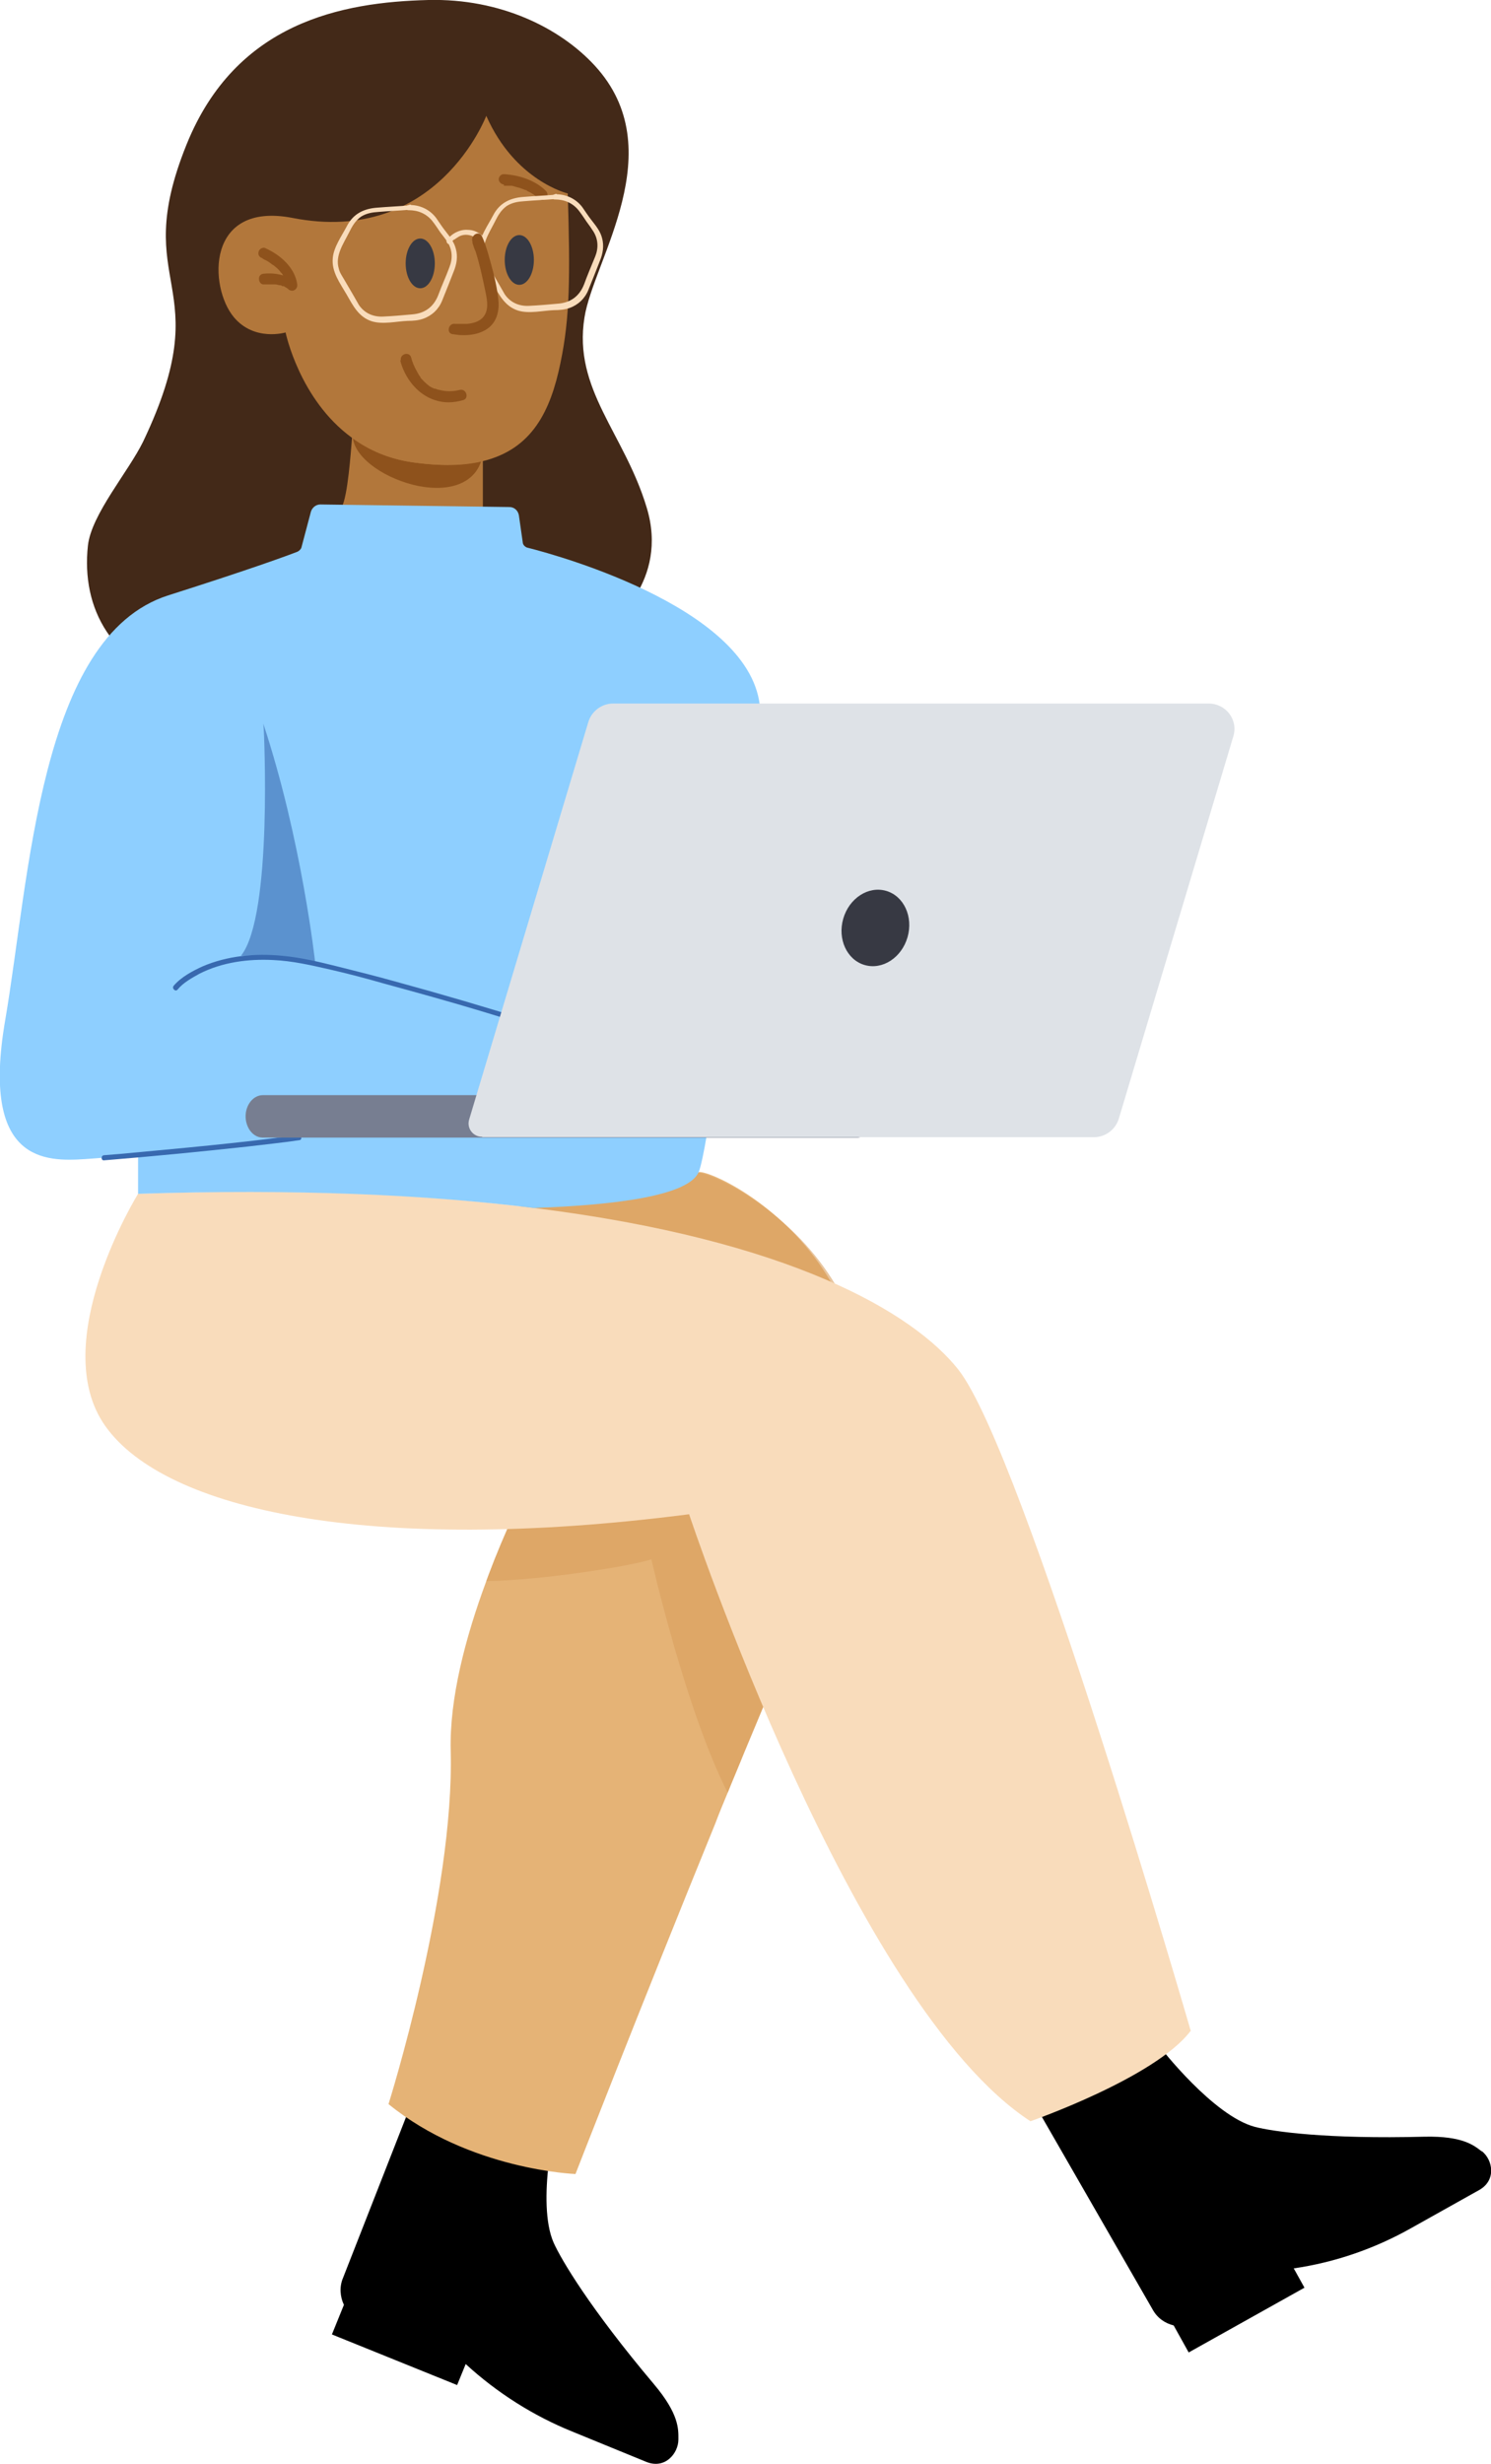<?xml version="1.0" encoding="UTF-8"?>
<svg xmlns="http://www.w3.org/2000/svg" id="etudiante_assise" data-name="etudiante assise" version="1.1" viewBox="0 0 347.7 574.4">
  <defs>
    <style>
      .cls-1 {
        fill: #3869af;
      }

      .cls-1, .cls-2, .cls-3, .cls-4, .cls-5, .cls-6, .cls-7, .cls-8, .cls-9, .cls-10, .cls-11, .cls-12 {
        stroke-width: 0px;
      }

      .cls-2 {
        fill: #d89e5d;
      }

      .cls-3 {
        fill: #b2773b;
      }

      .cls-4 {
        fill: #8ecfff;
      }

      .cls-5 {
        fill: #f9dcbb;
      }

      .cls-6 {
        fill: #373943;
      }

      .cls-7 {
        fill: #e5b376;
      }

      .cls-8 {
        fill: #000;
      }

      .cls-13 {
        opacity: .6;
      }

      .cls-9 {
        fill: #432918;
      }

      .cls-10 {
        fill: #8e521c;
      }

      .cls-11 {
        fill: #777e91;
      }

      .cls-12 {
        fill: #dee2e7;
      }
    </style>
  </defs>
  <g id="_étudiante" data-name=" étudiante">
    <g id="jambes">
      <g id="jambe_gauche" data-name="jambe gauche">
        <path class="cls-8" d="M158.2,568.7c0,3.2-3.1,7-7.5,5.2l-17.1-7c-9.2-3.7-17.7-9.1-25-15.8h0l-2,4.9-29.2-11.8,2.8-6.9c-.9-1.9-1.1-4.2-.2-6.3l19.4-49.5s14.3,5.3,30.4,12c0,0-4.8,19.9-.7,29.3,1.8,4,8.4,15.2,23.4,33,5.9,7,5.7,10.5,5.7,12.8h0Z"></path>
        <path class="cls-7" d="M194.1,360c-.3.7-.6,1.5-1,2.3-.1.2-.2.5-.3.8-6.3,14.4-12.9,30.2-19.4,45.8-1.2,3-2.5,6-3.7,9-1,2.4-2,4.8-2.9,7.2-17.7,43.4-32.6,81.7-32.6,81.7,0,0-24.7-.9-43.6-16.3,0,0,15.4-48.9,14.5-82.4-.3-12.1,3.4-26.3,8.3-39.5.6-1.7,1.3-3.4,1.9-5,8-20,17.9-36.6,18.8-38.1,0,0,0-.1,0-.1l-63.4-34.8,92-17.2c.7-2.6,58.8,22.7,31.3,86.8h0Z"></path>
        <g class="cls-13">
          <path class="cls-2" d="M194.1,360c-.3.7-.6,1.5-1,2.3-.1.2-.2.5-.3.8-6.3,14.4-12.9,30.2-19.4,45.8-1.2,3-2.5,6-3.7,9-9.8-19.2-17.8-54.4-17.8-54.4-4.5,1.5-24.6,4.8-38.5,5.1.6-1.7,1.3-3.4,1.9-5,8-20,17.9-36.6,18.8-38.1,0,0,0-.1,0-.1l-63.4-34.8,92-17.2c4.8-.3,60.4,26.2,31.3,86.8h0Z"></path>
        </g>
      </g>
      <g id="jambe_droite" data-name="jambe droite">
        <path class="cls-8" d="M345.6,501.5c2.5,2,3.4,6.7-.6,9l-15.9,8.9c-8.5,4.8-17.8,8-27.4,9.4h0l2.5,4.5-27,15.1-3.5-6.3c-2-.5-3.8-1.7-4.9-3.7l-26-45.2s12.8-7.7,27.8-15.9c0,0,12.3,15.9,22,18.5,4.2,1.1,16.8,2.9,39.6,2.3,9-.2,11.6,2.1,13.3,3.4h0Z"></path>
        <path class="cls-5" d="M277.6,473.5c-8.3,10.9-37.3,21-37.3,21-41.6-27.1-79.6-141.5-79.6-141.5-74.6,9.6-122.2-1-136.1-20.5-13.9-19.5,7.6-54.2,7.6-54.2,36.8-1.3,67.2.1,92.3,3.3,59.7,7.4,88.5,24.4,99,37.7,15.2,19.3,54.2,154.2,54.2,154.2h0Z"></path>
      </g>
    </g>
    <g id="visage">
      <g id="cheveux">
        <path class="cls-9" d="M142.1,145.8s14-10.2,8.7-27.5c-5.2-17.3-17.2-27.5-14.5-44.3,2.1-13.4,20.5-39,2.4-58.7C130.6,6.5,116.7-.4,99.9,0c-20.2.5-44.9,5.2-56.4,33.7-13.6,33.7,7.8,31.6-10.1,69.2-3.4,7-12.1,17-12.9,24.3-3.1,29,27.1,53.7,121.4,18.5h0Z"></path>
      </g>
      <path class="cls-3" d="M112.6,107.4v11.3c-20.4,4.4-32.9-.5-32.9-.5,1.4-2.6,2.1-12.6,2.4-16.3.1,0,.2.2.3.2,3.8,2.7,8.4,4.8,14.1,5.6,6.4.9,11.6.7,15.9-.3.1,0,.2,0,.3,0h0Z"></path>
      <path class="cls-10" d="M112.2,107.5c-1.5,4.8-6.8,7.3-14.6,5.8-7.4-1.5-14.6-6.2-15.3-11.1,3.8,2.7,8.4,4.8,14.1,5.6,6.4.9,11.6.7,15.9-.3h0Z"></path>
      <path class="cls-3" d="M130.7,84.6c-2.3,11.2-6.6,20.1-18.1,22.9-4.3,1.1-9.6,1.2-16.2.3-5.8-.8-10.5-2.9-14.4-5.8-12.2-8.9-15.4-24.5-15.4-24.5,0,0-7.3,2.2-12.1-3.6-5.8-7-6.5-27,13.7-23.1,33.7,6.6,45.2-23.8,45.2-23.8,6.7,15.2,19,18.1,19,18.1.6,19.4.5,29-1.7,39.5h0Z"></path>
      <g>
        <path class="cls-10" d="M93.3,83.9c1,4.1,4,8.1,8.2,9.4,2.1.7,4.3.6,6.4,0,1.6-.3.9-2.8-.7-2.4s-3.2.4-4.7,0c-.3,0-.7-.2-1-.3,0,0-.2,0,0,0,0,0-.2,0-.2,0-.2,0-.3-.2-.5-.2-.3-.2-.6-.3-.8-.5s-.3-.2-.6-.5c-.5-.4-.9-.9-1.3-1.3-.2-.2,0,0,0-.1,0-.1-.2-.2-.2-.3-.2-.2-.3-.5-.5-.8-.2-.4-.5-.9-.7-1.3,0-.1-.3-.7-.2-.4,0-.2-.2-.4-.2-.6-.2-.4-.3-.8-.4-1.2-.4-1.6-2.8-.9-2.4.7h0Z"></path>
        <path class="cls-10" d="M117.5,43.3c.3,0,.6,0,.9,0,.1,0,.3,0,0,0,0,0,.2,0,.2,0,.2,0,.4,0,.6,0,.4,0,.8.2,1.2.3.4.1.9.2,1.3.4.2,0,.5.2.8.3s-.1,0,.1,0c.1,0,.2,0,.3.2,1.1.5,1.9,1,2.6,1.8.5.5,1.3.5,1.8,0s.5-1.3,0-1.8c-2.5-2.5-6.3-3.7-9.8-3.9-.7,0-1.2.6-1.2,1.2s.6,1.2,1.2,1.2h0Z"></path>
        <path class="cls-10" d="M61.3,60.3c-.2,0-.4-.2-.1,0,.1,0,.3.1.4.2.5.2,1,.5,1.4.8.3.2.6.5.9.6,0,0-.2-.2,0,0,0,0,0,0,0,0,0,0,.1.1.2.2.2.1.3.3.5.4.3.3.6.6.8.9,0,0,.1.2.2.2,0,0,0,0,.1.1,0,0-.1-.2,0,0,.1.2.3.4.4.6s.2.4.4.6c0,.1.1.2.2.4,0,0,0,.2,0,0,0-.2,0,0,0,.1.2.5.3,1,.4,1.6l2.1-1.2c-.6-.6-1.3-.9-2-1.2-1.8-.7-3.7-1-5.6-.8-.7,0-1.3.5-1.2,1.3,0,.6.5,1.3,1.2,1.2.5,0,1.1,0,1.6,0,.2,0,.5,0,.7,0,0,0,.4,0,0,0,0,0,.2,0,.3,0,.4,0,.7.2,1.1.2.2,0,.3,0,.5.2,0,0,.1,0,.2,0,0,0,.3.1.1,0-.2,0,.2,0,.2.1.1,0,.2.1.3.2.2,0,.3.2.5.3,0,0,.1,0,.2.1-.4-.2-.2-.2-.1,0,0,0,0,0,0,0,.4.4,1.1.5,1.5.2.5-.3.7-.8.6-1.4-.5-3.5-3.4-6.3-6.5-7.9-.3-.2-.7-.3-1-.5-.6-.2-1.4.3-1.5.9-.2.7.2,1.3.9,1.5h0Z"></path>
      </g>
      <g>
        <path class="cls-5" d="M95.3,47.9c-2.4.2-4.8.3-7.2.5-3.2.2-5.7,1.4-7.2,4.3-1.2,2.3-3.1,4.9-3.3,7.5-.3,3.2,1.7,5.8,3.2,8.4s2.8,5.3,5.9,6.3c2.6.8,5.8,0,8.4-.1,1.2,0,2.5-.1,3.6-.5,2-.7,3.6-2.2,4.4-4.2.9-2.2,1.8-4.5,2.7-6.8.7-1.7,1-3.5.5-5.3-.4-1.6-1.4-2.8-2.4-4.1-.8-1-1.5-2.1-2.2-3.1-1.5-2-3.9-3.1-6.4-3-.8,0-.8,1.3,0,1.2,2.2,0,4.1.8,5.5,2.5.7.9,1.3,1.8,1.9,2.7.6.8,1.2,1.5,1.7,2.3,1.1,1.8,1.2,3.8.4,5.8-.8,2.2-1.8,4.3-2.6,6.5-1.1,2.8-3.2,4.3-6.2,4.5-2.2.2-4.4.4-6.7.5s-4.3-.8-5.6-2.7c-.4-.7-.8-1.4-1.2-2.1l-2.1-3.6c-.5-.9-1.2-1.8-1.4-2.8-.9-3,1.1-5.8,2.4-8.4.7-1.4,1.4-2.7,2.8-3.7,1.3-.8,2.6-1,4.1-1.1,2.4-.2,4.8-.3,7.2-.5.8,0,.8-1.3,0-1.2h0Z"></path>
        <path class="cls-5" d="M129.4,45.4c-2.4.2-4.8.3-7.2.5-3.2.2-5.7,1.4-7.2,4.3-1.2,2.3-3.1,4.9-3.3,7.5-.3,3.2,1.7,5.8,3.2,8.4s2.8,5.3,5.9,6.3c2.6.8,5.8,0,8.4-.1,1.2,0,2.5-.1,3.6-.5,2-.7,3.6-2.2,4.4-4.2.9-2.2,1.8-4.5,2.7-6.8.7-1.7,1-3.5.5-5.3-.4-1.6-1.4-2.8-2.4-4.1-.8-1-1.5-2.1-2.2-3.1-1.5-2-3.9-3.1-6.4-3-.8,0-.8,1.3,0,1.2,2.2,0,4.1.8,5.5,2.5.7.9,1.3,1.8,1.9,2.7.6.8,1.1,1.5,1.6,2.3,1.1,1.8,1.2,3.8.4,5.8-.9,2.2-1.8,4.3-2.6,6.5-1.1,2.8-3.2,4.3-6.2,4.5-2.2.2-4.4.4-6.7.5s-4.3-.8-5.6-2.7c-.4-.7-.8-1.4-1.2-2.1l-2.1-3.6c-.5-.9-1.2-1.8-1.4-2.8-.9-3,1.1-5.8,2.4-8.4.7-1.4,1.4-2.7,2.8-3.7,1.3-.8,2.6-1,4.1-1.1,2.4-.2,4.8-.3,7.2-.5.8,0,.8-1.3,0-1.2h0Z"></path>
        <path class="cls-5" d="M105.3,56.4c-.2.3,0,0,0,0,.1-.2.3-.3.4-.4,0,0,.2-.2.3-.2.1,0,0,0,.3-.2.3-.2.5-.3.8-.5,1.6-.8,3.4-.2,4.8,1,.6.5,1.5-.4.9-.9-.9-.8-2-1.5-3.3-1.6-1-.1-1.9,0-2.8.4-1,.4-1.8,1.1-2.5,1.9-.2.3,0,.7.2.9.3.2.7,0,.9-.2h0Z"></path>
      </g>
      <path class="cls-10" d="M105.6,77.9c2.8.5,6.2.3,8.5-1.6,1.9-1.6,2.4-4.2,2.1-6.6-.4-3.6-1.4-7.2-2.4-10.7-.4-1.3-.8-2.6-1.4-3.9-.7-1.5-2.8-.2-2.2,1.3,0,0,0,0,0,.1-.2-.4,0,0,0,.2.2.6.4,1.3.7,1.9.9,2.8,1.5,5.6,2.1,8.4.4,2.1,1.3,5-.3,6.9-.9,1.1-2.5,1.5-3.8,1.6-.7,0-1.4,0-2.1,0-.2,0-.9,0-.4,0,0,0-.2,0-.2,0-1.6-.3-2.2,2.1-.7,2.4h0Z"></path>
      <ellipse class="cls-6" cx="98" cy="61.4" rx="3.4" ry="5.8"></ellipse>
      <ellipse class="cls-6" cx="121.1" cy="60.6" rx="3.4" ry="5.8"></ellipse>
    </g>
    <g id="top">
      <path class="cls-4" d="M177.4,166.5s-19.7-1-32.1,3.1c-1.6.5-3.1,1.2-4.5,1.9-1.8,1-3.3,2.2-4.2,3.6-6.8,10.4-15.2,80.3-15.2,80.3,0,0-47.8-1.5-51.9,9.8,0,0-37.2,4.2-49.6,5-9.3.6-24.4.9-18.7-32.3,5.7-33.2,8-89.5,38-99.1,19.5-6.2,27.9-9.3,30.2-10.2.4-.2.8-.6.9-1l2.2-8.3c.3-1,1.2-1.7,2.2-1.7l44.1.6c1.1,0,2,.8,2.2,1.9l.9,6.3c0,.6.6,1.2,1.2,1.3,7.6,1.9,54.2,14.9,54.2,38.8h0Z"></path>
      <path class="cls-4" d="M169.9,227.3s-4.8,41-7,46c-2.4,5.3-18.4,7.6-38.4,8.3-25-3.1-55.5-4.5-92.3-3.3v-51.1h137.7,0Z"></path>
      <g class="cls-13">
        <path class="cls-1" d="M61.5,169.8s2.2,43.6-5.3,53c0,0,10.9-.4,17.3,1.6h0s-3.1-28.5-12.1-55.7"></path>
      </g>
      <path class="cls-1" d="M124.5,238.3c-10.8-3.4-21.7-6.6-32.7-9.6-4.3-1.2-8.7-2.3-13.1-3.4s-8.6-2.1-13-2.5c-6.2-.6-12.7,0-18.5,2.5-2.4,1.1-5,2.5-6.7,4.5-.5.6.4,1.5.9.9,1.3-1.6,3.3-2.7,5.1-3.7,5.3-2.7,11.4-3.5,17.2-3.2,4.5.2,8.8,1.2,13.2,2.2s8.5,2.1,12.7,3.3c7.7,2.1,15.3,4.2,22.9,6.5,3.9,1.2,7.9,2.4,11.8,3.6.8.2,1.1-1,.3-1.2h0Z"></path>
      <path class="cls-1" d="M24.2,270.5c11.1-.9,22.3-2,33.4-3.2,4.1-.5,8.1-.9,12.2-1.5.8-.1.5-1.3-.3-1.2-13.8,1.9-27.6,3.1-41.5,4.4-1.2.1-2.5.2-3.7.3-.8,0-.8,1.3,0,1.2h0Z"></path>
      <g class="cls-13">
        <path class="cls-1" d="M145.8,186.3c.5-6.2.5-12.7-.7-18.8,0,0,2.9,8.3,5.1,16.9-1.6.5-3.1,1.2-4.5,1.9h0Z"></path>
      </g>
    </g>
  </g>
  <g id="ordi">
    <g>
      <path class="cls-11" d="M200,255.3H61.3c-1.7,0-3.2,1.3-3.8,3.3h0c-.9,3.2,1,6.6,3.8,6.6h138.6c1.5,0,2.7-1.5,2.8-3.3v-3.1c0-1.9-1.2-3.5-2.7-3.5h0Z"></path>
      <path class="cls-12" d="M112.5,265.1h142.6c2.6,0,5-1.7,5.8-4.3l26.7-89.1c1.2-3.9-1.7-7.7-5.8-7.7h-138.8c-2.6,0-5,1.7-5.8,4.3l-27.8,92.7c-.6,2,.9,4,3,4h0Z"></path>
      <ellipse class="cls-6" cx="204.2" cy="216.4" rx="9" ry="7.8" transform="translate(-60.4 352.5) rotate(-73.9)"></ellipse>
    </g>
  </g>
</svg>
